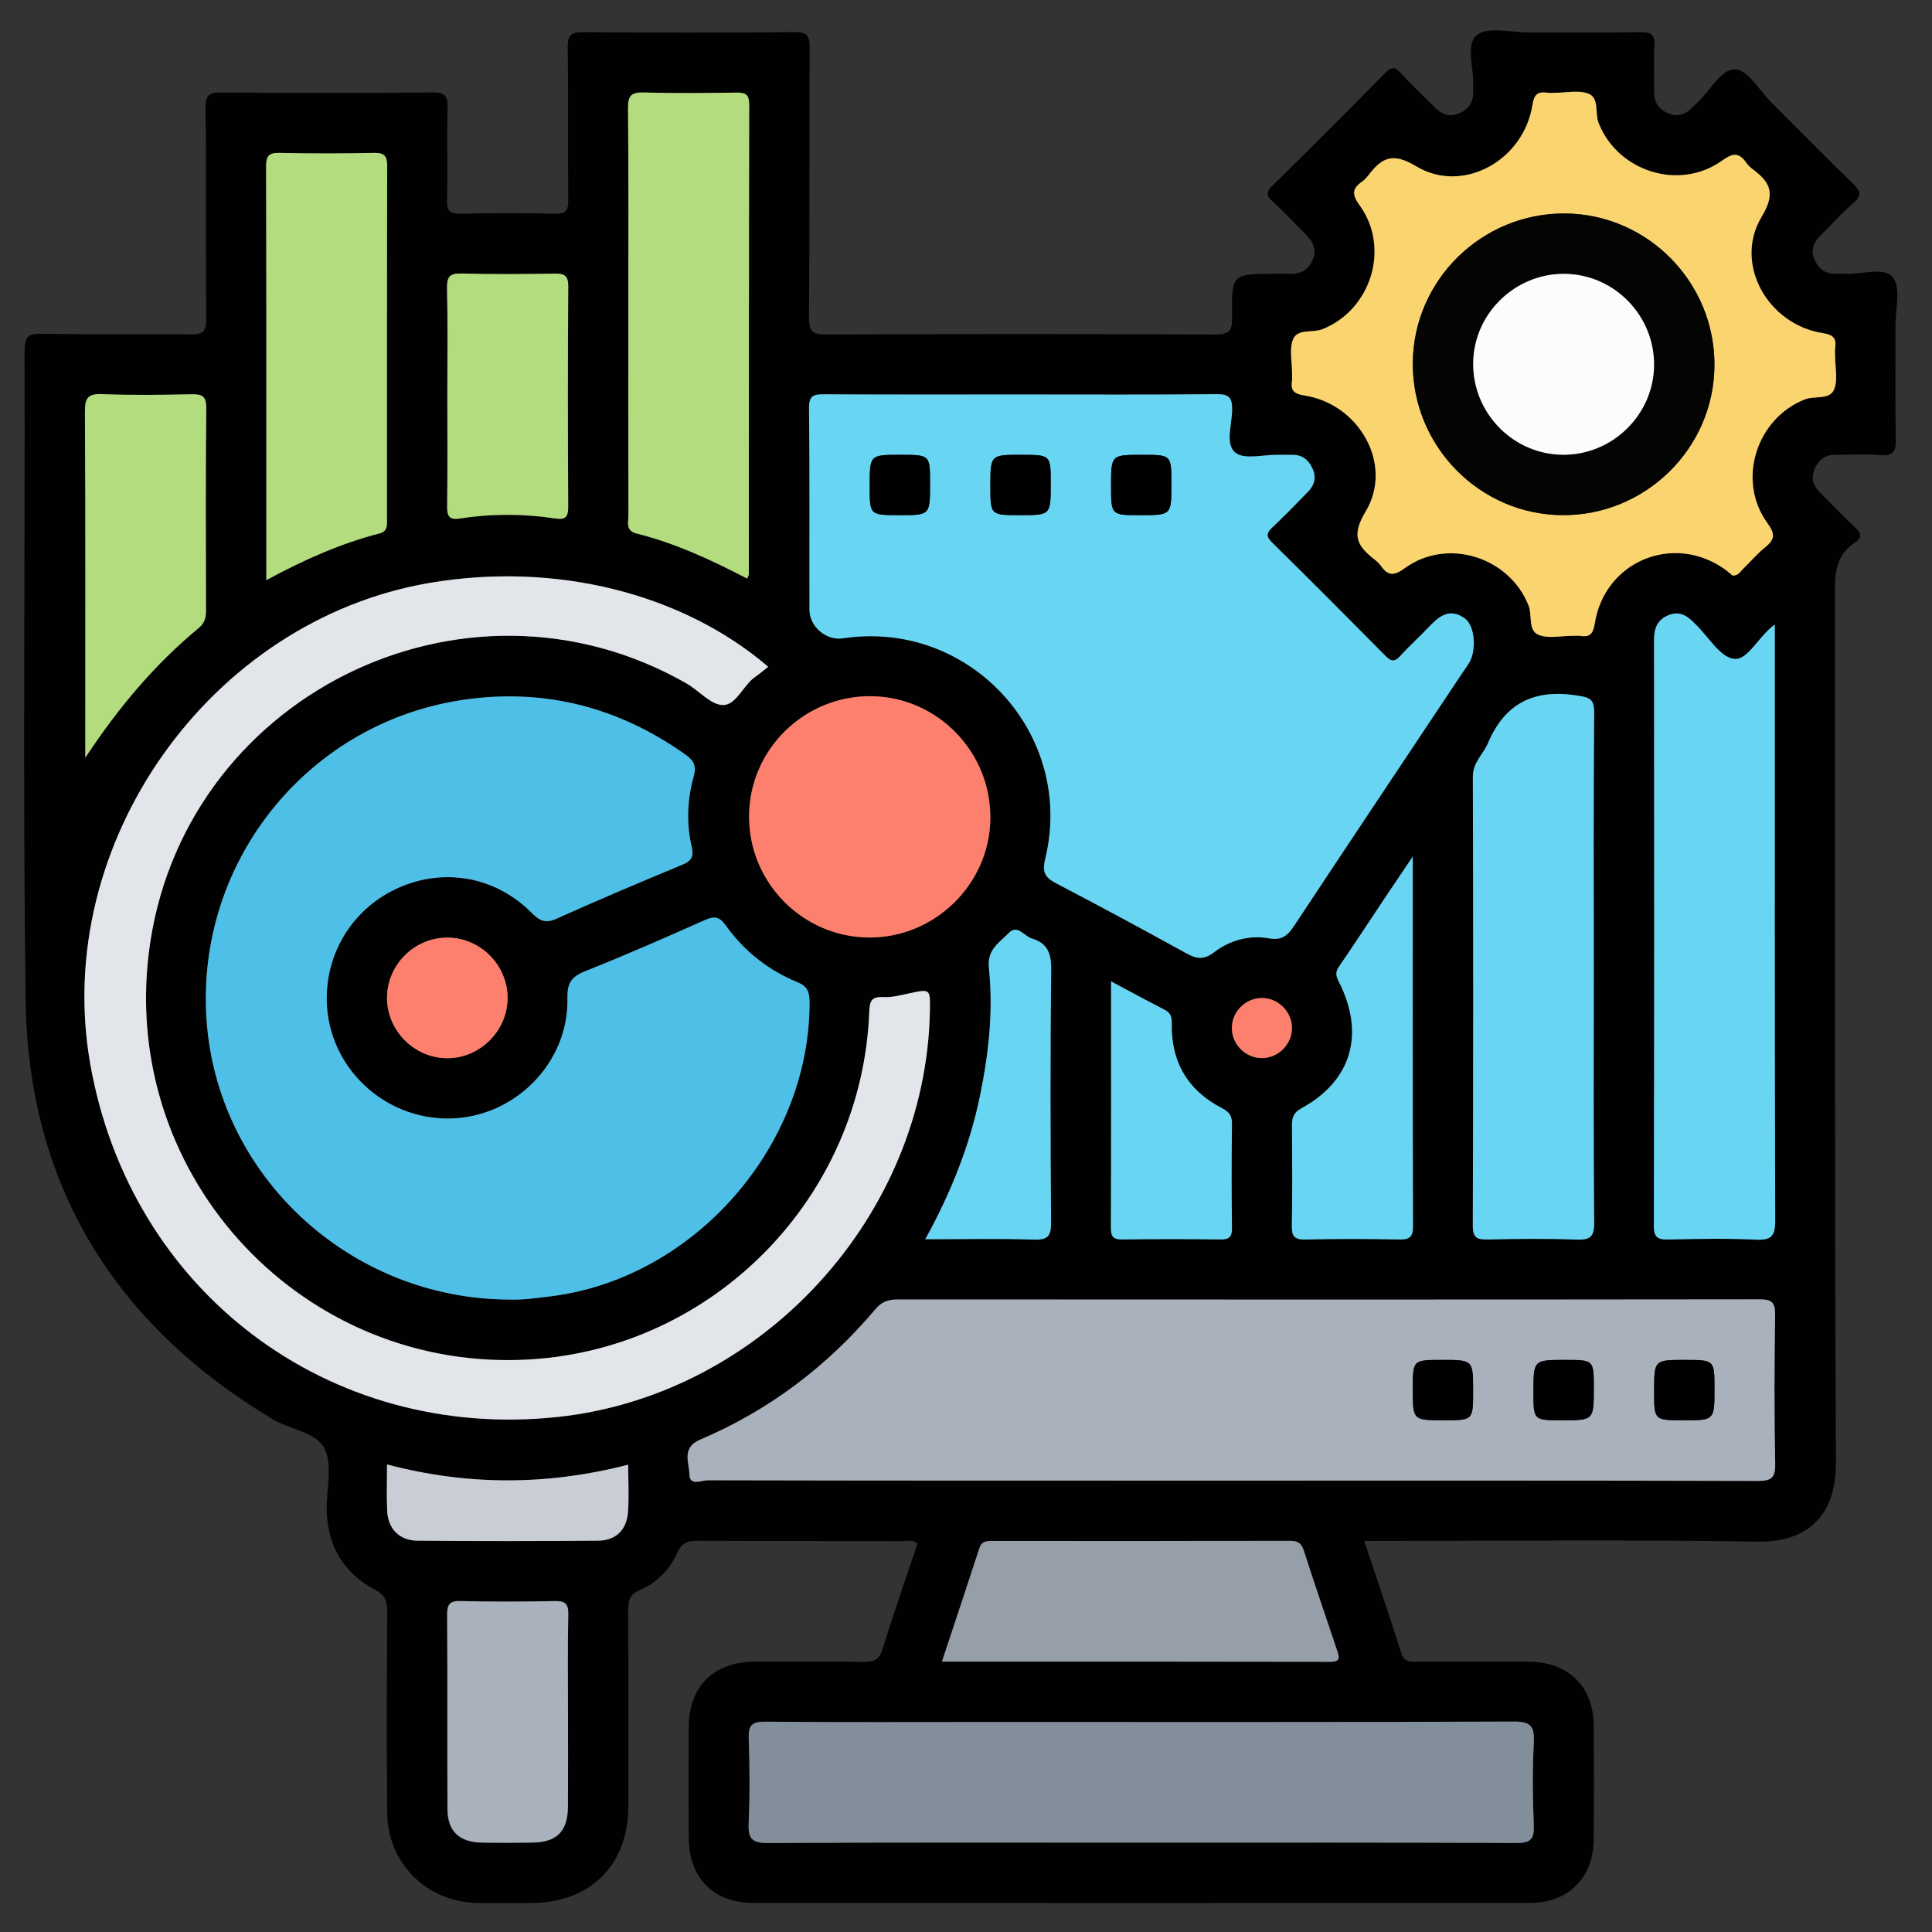 <?xml version="1.0" encoding="UTF-8"?>
<svg xmlns="http://www.w3.org/2000/svg" xmlns:xlink="http://www.w3.org/1999/xlink" version="1.1" id="Layer_1" x="0px" y="0px" width="85px" height="85px" viewBox="0 0 85 85" xml:space="preserve">
<rect x="0" y="0" width="85" height="85" fill="#333333" stroke="none"/>
<g id="Layer_1_1_" display="none">
	<path display="inline" fill="#030303" d="M42.807,4.472c11.269,0,22.541,0.083,33.808-0.04c4.668-0.05,8.201,3.523,8.171,8.15   c-0.093,14.03-0.03,28.062-0.036,42.092c-0.001,3.911-2.402,6.93-6.115,7.725c-0.722,0.156-1.455,0.145-2.188,0.145   c-6.227,0.003-12.452,0.01-18.68-0.011c-0.635-0.003-0.882,0.114-0.861,0.821c0.055,1.886,0.041,3.774,0.005,5.662   c-0.011,0.575,0.123,0.764,0.731,0.756c2.535-0.035,5.072-0.043,7.606-0.002c2.024,0.033,3.799,0.73,5.179,2.269   c0.86,0.957,1.315,2.081,1.313,3.38c-0.003,1.268,0.003,2.536-0.001,3.805c-0.004,1.284-0.434,1.723-1.721,1.723   c-10.113,0.003-20.229,0-30.343,0c-7.945,0-15.89,0.002-23.835,0c-1.569,0-1.926-0.359-1.928-1.938c0-0.986,0-1.973,0-2.959   c0-3.25,1.911-5.523,5.111-6.137c1.094-0.208,2.189-0.146,3.286-0.152c1.888-0.013,3.776-0.037,5.662,0.014   c0.662,0.021,0.786-0.191,0.773-0.801c-0.04-1.859-0.05-3.722,0.003-5.578c0.021-0.731-0.233-0.865-0.905-0.863   c-6.311,0.023-12.622,0.006-18.933,0.018c-3.29,0.008-5.734-1.385-7.253-4.318c-0.511-0.987-0.75-2.061-0.75-3.174   c-0.003-14.37-0.021-28.738,0.01-43.106c0.009-4.264,3.414-7.468,7.826-7.472C20.098,4.464,31.452,4.472,42.807,4.472z    M74.936,42.17c-1.028,0.671-1.494,1.51-0.854,2.717c0.128,0.24,0.154,0.535,0.217,0.807c0.08,0.351,0.286,0.531,0.649,0.523   c1.06,0.271,2.118,0.547,3.18,0.819c1.106,0.296,2.214,0.595,3.322,0.888c0.353,0.094,0.618,0.137,0.601-0.416   c-0.041-1.316-0.031-2.638-0.002-3.955c0.01-0.432-0.166-0.585-0.546-0.673c-1.116-0.26-2.226-0.543-3.338-0.817   c-0.531-0.146-1.083-0.241-1.589-0.447C75.837,41.315,75.316,41.498,74.936,42.17z M80.848,39.854   c0.037,0.02,0.075,0.039,0.114,0.058c-0.017-0.042-0.034-0.083-0.051-0.125c-0.06-0.124-0.103-0.262-0.183-0.37   c-2.58-3.447-7.889-3.564-10.852-0.207c-0.59,0.668-1.182,0.963-2.061,0.733c-5.573-1.457-11.15-2.902-16.729-4.34   c-0.768-0.198-1.188-0.633-1.341-1.429c-0.646-3.31-3.31-5.64-6.655-5.796c-1.201-0.056-2.37,0.157-3.539,0.887   c1.757,0.452,3.354,0.897,4.968,1.264c0.906,0.206,1.41,0.689,1.625,1.59c0.287,1.202,0.631,2.391,0.98,3.577   c0.182,0.612,0.033,1.105-0.393,1.543c-0.941,0.97-1.887,1.936-2.826,2.907c-0.477,0.493-1.017,0.624-1.689,0.435   c-1.353-0.379-2.715-0.724-4.083-1.045c-0.324-0.076-0.655-0.3-1.094-0.127c0.127,0.184,0.211,0.325,0.315,0.45   c2.805,3.407,7.819,3.493,10.793,0.141c0.645-0.726,1.271-0.942,2.22-0.69c5.403,1.437,10.815,2.847,16.239,4.209   c1.007,0.254,1.539,0.721,1.733,1.756c0.356,1.889,1.433,3.345,3.024,4.401c2.127,1.416,5.152,1.554,6.932,0.337   c-0.248-0.279-0.609-0.269-0.923-0.353c-1.356-0.362-2.718-0.711-4.084-1.038c-0.698-0.168-1.144-0.551-1.333-1.251   c-0.338-1.247-0.7-2.488-1.039-3.735c-0.191-0.706-0.05-1.314,0.503-1.846c0.833-0.799,1.657-1.611,2.425-2.471   c0.641-0.716,1.328-0.907,2.258-0.643C77.672,39.123,79.232,39.597,80.848,39.854z M71.443,52.832   c-0.848-0.587-1.752-0.85-2.815-0.828c-3.257,0.059-6.517,0.061-9.772-0.003c-0.922-0.019-1.551,0.265-2.023,1.006   c-0.657,0.611-1.38,0.72-2.145,0.233c-1.453-0.924-2.764-0.811-4.408-0.139c-1.754,0.717-2.855,1.61-3.25,3.439   c-0.166,0.773-0.735,1.168-1.543,1.168c-1.771,0.002-3.543,0.002-5.315,0c-0.764-0.001-1.273-0.366-1.532-1.085   c-0.114-0.317-0.284-0.62-0.35-0.944c-0.254-1.253-0.949-2.021-2.247-2.209c-0.243-0.035-0.501-0.137-0.697-0.283   c-1.479-1.104-2.923-0.855-4.375,0.054c-0.766,0.479-1.487,0.379-2.144-0.234c-0.472-0.745-1.102-1.046-2.026-1.006   c-1.852,0.08-3.709,0.021-5.564,0.024c-4.58,0.009-9.161,0.021-13.741,0.031c-1.038-0.231-1.361-0.591-1.361-1.595   C6.129,37.644,6.128,24.824,6.136,12.005c0-1.399,0.862-2.254,2.25-2.313C8.583,9.683,8.78,9.688,8.977,9.688   c22.568,0,45.134,0,67.705,0c0.281,0,0.563-0.004,0.844,0.021c1.107,0.103,1.912,0.931,1.99,2.044   c0.02,0.281,0.01,0.563,0.01,0.845c0,7.241,0,14.481,0.007,21.722c0,0.31-0.146,0.677,0.284,0.877   c0.785,0.365,1.439,0.938,2.221,1.531c0-0.281,0-0.44,0-0.6c0-7.974,0.008-15.947-0.004-23.92c-0.004-2.98-2.066-5.029-5.059-5.03   c-22.767-0.006-45.531-0.006-68.295,0C5.654,7.181,3.618,9.25,3.61,12.293c-0.008,3.156-0.002,6.311-0.002,9.467   c0,10.96,0.006,21.92-0.006,32.879c-0.002,1.518,0.449,2.82,1.55,3.873c1.112,1.066,2.479,1.317,3.97,1.316   c22.455-0.014,44.911-0.01,67.366-0.01c0.31,0,0.619-0.004,0.93-0.021c2.211-0.108,4.032-1.612,4.475-3.794   c0.342-1.684,0.078-3.395,0.15-5.234C78.824,53.631,75.311,54.195,71.443,52.832z M74.945,34.031   c0.308,0.015,0.627-0.016,0.922,0.054c0.855,0.204,0.976-0.165,0.972-0.946c-0.034-6.354-0.019-12.709-0.019-19.064   c0-1.797,0-1.797-1.872-1.635c-0.169-0.015-0.335-0.044-0.503-0.044c-21.631-0.002-43.263,0.001-64.895-0.016   c-0.608,0-0.729,0.175-0.728,0.75c0.017,11.802,0.02,23.604-0.006,35.405c-0.001,0.705,0.233,0.802,0.849,0.799   c4.844-0.021,9.689-0.012,14.534-0.012c0.269,0,0.537,0,0.967,0c-0.768-0.805-0.59-1.563-0.155-2.262   c0.853-1.365,0.727-2.57,0.132-4.112c-0.715-1.852-1.674-3.013-3.592-3.436c-0.753-0.166-1.068-0.736-1.059-1.518   c0.021-1.662,0.005-3.323,0.006-4.985c0.001-1.238,0.155-1.615,1.328-1.917c1.692-0.437,2.481-1.452,3.196-3.057   c0.773-1.735,0.805-3.118-0.13-4.655c-0.489-0.804-0.248-1.476,0.405-2.103c1.138-1.091,2.236-2.224,3.353-3.339   c0.917-0.916,1.249-1.059,2.363-0.427c1.477,0.838,2.726,0.743,4.346,0.105c1.782-0.702,2.845-1.629,3.262-3.439   c0.199-0.863,0.836-1.189,1.712-1.175c1.548,0.027,3.098,0.007,4.646,0.007c1.457,0,1.775,0.124,2.166,1.48   c0.442,1.54,1.338,2.305,2.832,2.987c1.822,0.833,3.311,0.928,4.961-0.115c0.65-0.41,1.287-0.222,1.828,0.331   c0.905,0.927,1.825,1.839,2.748,2.75c1.911,1.888,1.873,1.699,0.727,4.084c-0.419,0.874-0.572,1.615,0.011,2.481   c0.37,0.548,0.657,1.205,0.782,1.852c0.205,1.044,0.806,1.515,1.768,1.842c2.661,0.903,2.346,0.848,2.357,3.405   c0.004,0.758-0.247,1.707,0.113,2.224c0.392,0.564,1.433,0.473,2.18,0.703c0.025,0.008,0.053,0.018,0.079,0.028   c0.323,0.131,0.569,0.053,0.825-0.2C70.182,35.062,72.412,34.192,74.945,34.031z M28.872,35.802   c-0.384-7.415,5.85-14.176,13.27-14.392c7.521-0.219,13.526,4.876,14.538,12.356c0.051,0.375,0.184,0.542,0.524,0.628   c1.553,0.393,3.104,0.795,4.653,1.2c0.383,0.1,0.592,0.101,0.604-0.429c0.043-1.681,0.069-1.681-1.526-2.302   c-0.262-0.102-0.518-0.222-0.785-0.305c-0.649-0.203-1.035-0.629-1.196-1.291c-0.392-1.594-1.022-3.091-1.874-4.496   c-0.318-0.524-0.33-1.057-0.063-1.607c0.172-0.354,0.321-0.717,0.481-1.077c0.563-1.26,0.565-1.263-0.406-2.227   c-0.558-0.555-1.046-1.376-1.714-1.571c-0.721-0.211-1.49,0.494-2.225,0.823c-0.687,0.308-1.271,0.292-1.907-0.106   c-1.101-0.689-2.274-1.287-3.54-1.542c-1.326-0.268-2.115-0.93-2.391-2.239c-0.034-0.162-0.146-0.31-0.176-0.472   c-0.168-0.87-0.664-1.171-1.549-1.069c-0.859,0.099-1.88-0.213-2.564,0.152c-0.661,0.354-0.703,1.461-1.011,2.238   c-0.252,0.637-0.655,1.001-1.322,1.157c-0.987,0.23-1.962,0.541-2.853,1.019c-2.883,1.548-1.911,1.406-5.009,0.099   c-0.406-0.171-0.671-0.167-0.946,0.18c-0.173,0.219-0.398,0.397-0.594,0.6c-0.548,0.563-1.422,1.067-1.547,1.714   c-0.124,0.638,0.483,1.436,0.82,2.14c0.334,0.699,0.313,1.323-0.105,1.989c-0.673,1.076-1.271,2.223-1.501,3.464   c-0.261,1.414-1.067,2.091-2.37,2.493c-1.407,0.433-1.39,0.504-1.383,1.952c0.004,0.787-0.25,1.764,0.121,2.307   c0.369,0.541,1.362,0.688,2.107,0.931c0.758,0.247,1.151,0.742,1.317,1.491c0.232,1.047,0.506,2.131,1.123,2.981   c1.118,1.539,1.053,2.987,0.071,4.498c-0.367,0.563-0.319,1.021,0.257,1.407c0.137,0.093,0.237,0.24,0.362,0.354   c0.6,0.545,1.05,1.491,1.784,1.58c0.679,0.082,1.458-0.48,2.158-0.828c0.678-0.338,1.277-0.304,1.906,0.101   c0.806,0.519,1.659,1.056,2.582,1.216c2.109,0.361,3.345,1.505,3.743,3.588c0.078,0.408,0.328,0.521,0.729,0.51   c0.816-0.027,1.639-0.058,2.449,0.006c0.662,0.054,0.958-0.209,1.131-0.813c0.16-0.564,0.438-1.096,0.633-1.65   c0.193-0.556,0.562-0.904,1.122-1.039c1.653-0.396,3.199-1.055,4.654-1.927c0.474-0.282,0.938-0.295,1.451-0.103   c0.853,0.322,1.704,1.193,2.526,0.896c0.791-0.285,1.316-1.265,2.019-1.869c0.511-0.438,0.573-0.812,0.278-1.425   c-0.369-0.772-1.064-1.556-0.85-2.415c0.225-0.895-0.206-0.964-0.798-1.089c-0.304-0.063-0.619-0.103-0.899-0.224   c-0.558-0.242-0.869-0.075-1.246,0.408c-2.629,3.394-6.104,5.32-10.394,5.502C35.58,49.609,29.284,43.768,28.872,35.802z    M42.837,78.238c7.856,0,15.714,0.005,23.572-0.008c0.858-0.002,2.01,0.379,2.493-0.174c0.424-0.483,0.103-1.607,0.137-2.447   c0.041-0.998-0.413-1.729-1.189-2.289c-0.901-0.65-1.928-0.862-3.025-0.862c-14.672,0.005-29.345,0.004-44.017,0.004   c-0.226,0-0.451-0.002-0.675,0.017c-2.325,0.191-3.51,1.459-3.51,3.748c0,0.338,0.051,0.687-0.01,1.012   c-0.168,0.904,0.253,1.021,1.05,1.019C26.053,78.229,34.445,78.238,42.837,78.238z M42.756,69.755   c3.547,0,7.096-0.009,10.645,0.011c0.548,0.002,0.801-0.092,0.787-0.729c-0.043-1.913-0.039-3.83-0.004-5.743   c0.012-0.62-0.238-0.761-0.791-0.76c-7.098,0.01-14.192,0.011-21.29-0.004c-0.522,0-0.676,0.166-0.669,0.679   c0.025,1.942,0.036,3.886-0.005,5.828c-0.012,0.616,0.199,0.735,0.767,0.731C35.717,69.743,39.237,69.755,42.756,69.755z    M51.479,42.481c-0.918-0.495-1.564-0.34-2.375,0.355c-5.365,4.607-13.638,2.094-15.63-4.689c-0.187-0.637-0.344-1.272,0.176-1.829   c0.523-0.561,1.155-0.438,1.806-0.269c2.121,0.552,4.249,1.08,6.369,1.632c0.311,0.081,0.543,0.148,0.837-0.112   c1.762-1.557,1.749-1.543,1.166-3.745c-0.151-0.574-0.442-0.801-0.995-0.934c-2.103-0.508-4.196-1.057-6.287-1.612   c-1.507-0.4-1.809-1.489-0.745-2.606c4.949-5.192,13.729-3.345,16.173,3.403c0.074,0.211,0.139,0.427,0.207,0.641   c0.246,0.746,0.992,0.717,1.473,0.663c0.434-0.049,0.105-0.634,0.017-0.957c-1.271-4.605-5.249-7.93-9.894-8.291   c-4.81-0.374-9.317,2.3-11.229,6.659c-1.946,4.435-0.879,9.558,2.675,12.853C39.92,48.001,47.711,47.467,51.479,42.481z    M60.552,49.271c2.269,0,4.388,0,6.589,0c-0.58-0.953-1.072-1.862-1.317-2.875c-0.068-0.282-0.271-0.342-0.482-0.396   c-1.711-0.445-3.426-0.873-5.133-1.327c-0.515-0.136-0.563,0.084-0.403,0.468c0.283,0.672,0.577,1.338,0.896,1.994   C61.05,47.855,61.2,48.557,60.552,49.271z"></path>
	<path display="inline" fill="#D7EBFD" d="M74.945,34.031c-2.533,0.161-4.766,1.03-6.59,2.832c-0.256,0.253-0.502,0.332-0.824,0.2   c-0.026-0.011-0.053-0.02-0.079-0.028c-0.747-0.23-1.788-0.139-2.181-0.703c-0.359-0.518-0.108-1.466-0.112-2.224   c-0.013-2.558,0.304-2.502-2.357-3.405c-0.962-0.327-1.563-0.798-1.768-1.842c-0.125-0.647-0.412-1.304-0.782-1.852   c-0.583-0.867-0.43-1.607-0.011-2.481c1.147-2.385,1.186-2.196-0.728-4.084c-0.922-0.91-1.842-1.823-2.746-2.75   c-0.543-0.553-1.179-0.741-1.828-0.331c-1.651,1.042-3.14,0.947-4.961,0.115c-1.494-0.682-2.391-1.447-2.834-2.987   c-0.39-1.356-0.707-1.479-2.164-1.48c-1.551,0-3.1,0.021-4.647-0.007c-0.876-0.015-1.513,0.312-1.712,1.175   c-0.417,1.81-1.48,2.737-3.262,3.439c-1.62,0.638-2.869,0.733-4.346-0.105c-1.115-0.632-1.446-0.489-2.363,0.427   c-1.116,1.115-2.214,2.248-3.353,3.339c-0.653,0.627-0.895,1.298-0.405,2.103c0.935,1.538,0.903,2.92,0.13,4.655   c-0.714,1.604-1.503,2.62-3.196,3.057c-1.173,0.303-1.327,0.679-1.328,1.917c-0.001,1.662,0.014,3.324-0.006,4.985   c-0.009,0.782,0.305,1.352,1.059,1.518c1.918,0.422,2.877,1.584,3.592,3.436c0.595,1.542,0.721,2.747-0.132,4.112   c-0.435,0.697-0.613,1.457,0.155,2.262c-0.43,0-0.698,0-0.967,0c-4.844,0-9.689-0.012-14.534,0.012   c-0.616,0.003-0.85-0.094-0.849-0.799C8.843,36.733,8.84,24.931,8.823,13.129c0-0.575,0.12-0.75,0.728-0.75   c21.631,0.017,43.264,0.014,64.895,0.016c0.168,0,0.334,0.029,0.503,0.044C74.947,19.637,74.945,26.834,74.945,34.031z"></path>
	<path display="inline" fill="#E8EBED" d="M28.825,53.007c0.657,0.613,1.378,0.714,2.144,0.234c1.452-0.909,2.897-1.157,4.375-0.054   c0.196,0.146,0.455,0.248,0.697,0.283c1.298,0.188,1.993,0.956,2.247,2.209c0.065,0.324,0.236,0.627,0.35,0.944   c0.259,0.719,0.768,1.084,1.532,1.085c1.771,0.002,3.543,0.002,5.314,0c0.809,0,1.379-0.395,1.545-1.168   c0.394-1.829,1.494-2.723,3.248-3.439c1.646-0.672,2.957-0.785,4.408,0.139c0.766,0.484,1.487,0.378,2.146-0.233   c4.573,0.004,9.146,0.007,13.721,0.015c0.315,0,0.614-0.035,0.892-0.188c3.867,1.364,7.382,0.799,10.6-2.062   c-0.072,1.842,0.189,3.552-0.15,5.234c-0.441,2.182-2.264,3.686-4.475,3.794c-0.311,0.017-0.62,0.021-0.93,0.021   c-22.455,0-44.911-0.004-67.366,0.01c-1.49,0.001-2.858-0.25-3.97-1.316c-1.101-1.054-1.552-2.357-1.55-3.873   C3.615,43.68,3.608,32.72,3.608,21.76c0-3.156-0.006-6.311,0.002-9.467C3.618,9.25,5.654,7.181,8.678,7.18   c22.765-0.006,45.53-0.006,68.294,0c2.992,0,5.055,2.05,5.06,5.03c0.012,7.974,0.004,15.947,0.004,23.92c0,0.159,0,0.318,0,0.6   c-0.78-0.593-1.435-1.166-2.22-1.531c-0.432-0.2-0.285-0.567-0.285-0.877c-0.008-7.241-0.006-14.481-0.006-21.722   c0-0.282,0.009-0.564-0.012-0.845c-0.076-1.114-0.882-1.942-1.988-2.044c-0.28-0.026-0.563-0.021-0.846-0.021   c-22.568-0.001-45.136-0.001-67.704,0c-0.197,0-0.395-0.005-0.592,0.003c-1.388,0.059-2.249,0.914-2.25,2.313   C6.128,24.824,6.129,37.644,6.133,50.463c0,1.004,0.324,1.362,1.361,1.596c-0.106,0.771,0.311,0.967,0.993,0.965   C15.267,53.011,22.046,53.011,28.825,53.007z"></path>
	<path display="inline" fill="#FBDD75" d="M28.872,35.802c0.413,7.966,6.708,13.808,14.671,13.474   c4.289-0.18,7.766-2.107,10.395-5.5c0.375-0.484,0.688-0.651,1.246-0.409c0.279,0.12,0.596,0.161,0.898,0.224   c0.592,0.125,1.021,0.194,0.798,1.09c-0.216,0.858,0.479,1.641,0.851,2.414c0.295,0.613,0.23,0.985-0.279,1.426   c-0.701,0.604-1.227,1.584-2.02,1.869c-0.822,0.295-1.674-0.576-2.525-0.897c-0.514-0.192-0.979-0.181-1.451,0.103   c-1.455,0.872-3.001,1.53-4.654,1.928c-0.563,0.135-0.929,0.482-1.121,1.037c-0.195,0.557-0.474,1.086-0.634,1.651   c-0.173,0.604-0.469,0.866-1.131,0.813c-0.812-0.063-1.633-0.035-2.449-0.008c-0.4,0.014-0.651-0.101-0.729-0.509   c-0.398-2.083-1.634-3.226-3.743-3.588c-0.923-0.16-1.776-0.696-2.582-1.216c-0.629-0.403-1.228-0.438-1.906-0.102   c-0.7,0.349-1.479,0.91-2.158,0.83c-0.734-0.09-1.184-1.035-1.784-1.58c-0.125-0.113-0.225-0.262-0.362-0.354   c-0.576-0.386-0.625-0.843-0.257-1.407c0.982-1.511,1.046-2.959-0.071-4.498c-0.617-0.851-0.891-1.934-1.123-2.981   c-0.166-0.749-0.559-1.244-1.317-1.491c-0.745-0.243-1.738-0.39-2.107-0.931c-0.371-0.543-0.116-1.521-0.121-2.307   c-0.007-1.448-0.024-1.519,1.383-1.952c1.303-0.402,2.109-1.079,2.37-2.493c0.23-1.242,0.828-2.389,1.501-3.464   c0.418-0.666,0.44-1.29,0.105-1.989c-0.337-0.704-0.944-1.502-0.82-2.14c0.125-0.647,0.999-1.151,1.547-1.714   c0.196-0.202,0.421-0.38,0.594-0.6c0.275-0.347,0.54-0.351,0.946-0.18c3.098,1.307,2.126,1.449,5.009-0.099   c0.891-0.478,1.866-0.789,2.853-1.019c0.667-0.155,1.07-0.52,1.322-1.157c0.308-0.777,0.35-1.885,1.011-2.238   c0.684-0.366,1.705-0.054,2.564-0.152c0.886-0.102,1.38,0.2,1.55,1.069c0.029,0.163,0.141,0.31,0.174,0.472   c0.275,1.309,1.064,1.971,2.392,2.239c1.265,0.255,2.44,0.853,3.54,1.542c0.636,0.398,1.222,0.414,1.906,0.106   c0.733-0.329,1.505-1.034,2.226-0.823c0.668,0.195,1.156,1.016,1.714,1.571c0.973,0.964,0.969,0.967,0.406,2.227   c-0.16,0.359-0.311,0.723-0.482,1.077c-0.268,0.551-0.256,1.083,0.063,1.607c0.851,1.404,1.481,2.901,1.874,4.496   c0.16,0.662,0.547,1.087,1.197,1.291c0.268,0.083,0.522,0.203,0.785,0.305c1.596,0.622,1.568,0.621,1.525,2.302   c-0.014,0.53-0.223,0.529-0.605,0.429c-1.549-0.404-3.101-0.807-4.652-1.2c-0.342-0.086-0.475-0.253-0.525-0.628   c-1.011-7.48-7.016-12.575-14.537-12.356C34.722,21.625,28.488,28.387,28.872,35.802z"></path>
	<path display="inline" fill="#EBEEF0" d="M42.837,78.238c-8.393,0-16.785-0.012-25.177,0.018c-0.797,0.002-1.218-0.113-1.05-1.018   c0.061-0.326,0.01-0.674,0.01-1.012c0-2.289,1.186-3.558,3.51-3.748c0.224-0.02,0.45-0.018,0.675-0.018   c14.672,0,29.345,0.001,44.017-0.004c1.099,0,2.123,0.212,3.025,0.863c0.776,0.56,1.23,1.289,1.189,2.287   c-0.034,0.841,0.287,1.965-0.137,2.447c-0.483,0.553-1.635,0.172-2.493,0.174C58.552,78.243,50.693,78.238,42.837,78.238z"></path>
	<path display="inline" fill="#817481" d="M80.846,39.855c-1.611-0.258-3.174-0.732-4.738-1.177   c-0.93-0.264-1.616-0.073-2.258,0.643c-0.768,0.86-1.592,1.672-2.425,2.471c-0.553,0.531-0.694,1.14-0.503,1.845   c0.339,1.248,0.701,2.489,1.039,3.736c0.189,0.7,0.635,1.083,1.333,1.251c1.366,0.327,2.728,0.676,4.084,1.038   c0.313,0.084,0.675,0.072,0.923,0.352c-1.779,1.219-4.805,1.08-6.932-0.336c-1.594-1.058-2.668-2.514-3.023-4.4   c-0.195-1.036-0.729-1.504-1.734-1.756c-5.424-1.364-10.836-2.773-16.239-4.21c-0.947-0.252-1.575-0.036-2.22,0.69   c-2.975,3.351-7.988,3.267-10.793-0.141c-0.104-0.125-0.188-0.266-0.315-0.45c0.438-0.173,0.77,0.052,1.094,0.127   c1.368,0.321,2.731,0.666,4.083,1.045c0.673,0.189,1.212,0.058,1.689-0.435c0.939-0.971,1.885-1.937,2.826-2.907   c0.426-0.438,0.572-0.932,0.393-1.543c-0.352-1.186-0.693-2.375-0.98-3.577c-0.215-0.901-0.719-1.385-1.625-1.59   c-1.614-0.367-3.21-0.812-4.968-1.264c1.169-0.73,2.338-0.943,3.539-0.887c3.346,0.157,6.012,2.487,6.655,5.796   c0.153,0.795,0.573,1.23,1.341,1.429c5.577,1.438,11.154,2.883,16.729,4.34c0.879,0.23,1.471-0.064,2.061-0.733   c2.963-3.358,8.271-3.24,10.852,0.207c0.08,0.108,0.123,0.246,0.183,0.37C80.891,39.81,80.867,39.832,80.846,39.855z"></path>
	<path display="inline" fill="#A499A4" d="M42.756,69.755c-3.52,0-7.04-0.012-10.56,0.013c-0.568,0.004-0.779-0.115-0.767-0.73   c0.041-1.941,0.03-3.887,0.005-5.828c-0.006-0.514,0.147-0.68,0.669-0.678c7.096,0.014,14.192,0.013,21.29,0.003   c0.553-0.001,0.803,0.14,0.791,0.76c-0.035,1.913-0.039,3.83,0.004,5.743c0.014,0.638-0.239,0.73-0.787,0.729   C49.854,69.746,46.305,69.755,42.756,69.755z"></path>
	<path display="inline" fill="#E7E9EB" d="M51.479,42.481c-3.768,4.985-11.559,5.52-16.257,1.162   c-3.554-3.295-4.621-8.417-2.675-12.854c1.912-4.359,6.421-7.033,11.229-6.659c4.645,0.361,8.623,3.686,9.894,8.291   c0.09,0.322,0.417,0.908-0.017,0.957c-0.479,0.054-1.227,0.083-1.473-0.663c-0.068-0.213-0.133-0.43-0.207-0.641   c-2.443-6.748-11.225-8.595-16.173-3.403c-1.064,1.117-0.762,2.207,0.745,2.606c2.091,0.555,4.184,1.104,6.287,1.612   c0.552,0.133,0.843,0.36,0.995,0.934c0.583,2.202,0.596,2.188-1.166,3.745c-0.294,0.26-0.526,0.193-0.837,0.112   c-2.121-0.553-4.248-1.081-6.369-1.632c-0.65-0.169-1.283-0.292-1.806,0.269c-0.52,0.556-0.363,1.191-0.176,1.829   c1.993,6.784,10.265,9.297,15.63,4.689C49.913,42.141,50.561,41.986,51.479,42.481z"></path>
	<path display="inline" fill="#C3E1FE" d="M74.945,34.031c0-7.197,0.002-14.394,0.003-21.591c1.872-0.162,1.872-0.162,1.872,1.635   c0,6.355-0.016,12.71,0.019,19.064c0.004,0.781-0.114,1.149-0.972,0.946C75.572,34.015,75.253,34.046,74.945,34.031z"></path>
	<path display="inline" fill="#D4E8FA" d="M60.552,49.271c0.648-0.715,0.498-1.416,0.147-2.138   c-0.318-0.655-0.612-1.323-0.896-1.995c-0.16-0.383-0.109-0.603,0.403-0.467c1.707,0.454,3.422,0.883,5.133,1.327   c0.212,0.056,0.414,0.114,0.481,0.397c0.246,1.012,0.738,1.922,1.318,2.875C64.939,49.271,62.82,49.271,60.552,49.271z"></path>
	<path display="inline" fill="#D2E4F3" d="M28.825,53.007c-6.779,0.004-13.559,0.004-20.338,0.017   c-0.683,0.002-1.099-0.194-0.993-0.965c4.58-0.012,9.161-0.023,13.741-0.033c1.855-0.004,3.712,0.057,5.564-0.023   C27.724,51.961,28.353,52.262,28.825,53.007z"></path>
	<path display="inline" fill="#E6E9EC" d="M78.164,42.063c1.111,0.274,2.223,0.557,3.338,0.817c0.38,0.088,0.557,0.242,0.546,0.673   c-0.03,1.317-0.039,2.639,0.002,3.955c0.019,0.553-0.248,0.51-0.601,0.416c-1.108-0.293-2.215-0.592-3.322-0.888   C78.141,45.379,78.15,43.721,78.164,42.063z"></path>
	<path display="inline" fill="#C2DFFB" d="M78.164,42.063c-0.014,1.658-0.023,3.315-0.037,4.974c-1.061-0.273-2.12-0.547-3.18-0.819   c-0.004-1.35-0.008-2.698-0.012-4.047c0.381-0.673,0.9-0.855,1.64-0.554C77.081,41.822,77.633,41.918,78.164,42.063z"></path>
	<path display="inline" fill="#D2E4F3" d="M71.443,52.832c-0.277,0.154-0.576,0.189-0.893,0.188   c-4.574-0.008-9.146-0.01-13.721-0.014c0.473-0.742,1.102-1.023,2.023-1.006c3.256,0.063,6.517,0.063,9.772,0.003   C69.691,51.982,70.598,52.245,71.443,52.832z"></path>
	<path display="inline" fill="#D3E6F8" d="M74.936,42.17c0.004,1.35,0.008,2.698,0.013,4.047c-0.363,0.008-0.569-0.174-0.649-0.523   c-0.063-0.271-0.089-0.565-0.217-0.807C73.441,43.682,73.906,42.841,74.936,42.17z"></path>
	<path display="inline" fill="#817481" d="M80.911,39.788c0.017,0.042,0.034,0.083,0.051,0.125c-0.039-0.02-0.077-0.039-0.114-0.058   C80.867,39.832,80.891,39.81,80.911,39.788z"></path>
</g>
<path fill-rule="evenodd" clip-rule="evenodd" fill="#010101" d="M60.02,67.796c0.563,1.692,1.116,3.304,1.628,4.93  c0.131,0.417,0.397,0.38,0.701,0.38c1.632-0.002,3.263-0.006,4.895,0.001c1.761,0.007,2.863,1.086,2.875,2.822  c0.011,1.659,0.011,3.317,0,4.977c-0.012,1.7-1.108,2.814-2.8,2.815c-11.391,0.007-22.782,0.006-34.174,0.001  c-1.75-0.001-2.835-1.101-2.844-2.854c-0.008-1.631-0.008-3.263,0-4.894c0.008-1.785,1.104-2.861,2.912-2.868  c1.604-0.005,3.208-0.02,4.811,0.011c0.468,0.01,0.669-0.127,0.811-0.583c0.48-1.55,1.016-3.083,1.531-4.623  c-0.211-0.194-0.438-0.109-0.639-0.109c-3.014-0.007-6.028,0.003-9.042-0.015c-0.433-0.002-0.688,0.088-0.88,0.519  c-0.335,0.751-0.913,1.332-1.668,1.658c-0.448,0.194-0.501,0.475-0.499,0.892c0.014,2.876,0.013,5.751,0.005,8.627  c-0.006,2.575-1.677,4.232-4.263,4.242c-0.802,0.003-1.604,0.014-2.405-0.003c-2.211-0.049-3.925-1.756-3.943-3.974  c-0.023-2.958-0.015-5.917,0.002-8.875c0.003-0.46-0.11-0.706-0.554-0.942c-1.376-0.733-2.077-1.933-2.107-3.5  c-0.018-0.912,0.269-1.964-0.095-2.698c-0.362-0.731-1.527-0.837-2.298-1.301C5.02,58.246,1.233,52.129,1.126,43.984  c-0.125-9.51-0.023-19.022-0.045-28.533c-0.001-0.614,0.134-0.78,0.761-0.768c2.184,0.044,4.369-0.001,6.552,0.03  c0.539,0.008,0.685-0.132,0.68-0.677c-0.027-3.096,0-6.193-0.026-9.29c-0.005-0.54,0.134-0.684,0.677-0.679  c3.097,0.027,6.193,0.027,9.29,0c0.54-0.005,0.695,0.133,0.679,0.677c-0.041,1.354,0.007,2.71-0.025,4.064  c-0.011,0.471,0.126,0.603,0.594,0.592c1.382-0.031,2.765-0.032,4.147,0C24.885,9.414,25.005,9.271,25,8.806  c-0.023-2.239,0.009-4.479-0.024-6.718c-0.008-0.55,0.149-0.678,0.683-0.673c3.096,0.025,6.193,0.027,9.29-0.001  c0.55-0.005,0.676,0.15,0.673,0.683c-0.022,3.954,0.004,7.908-0.029,11.861c-0.005,0.629,0.159,0.761,0.769,0.758  c5.695-0.025,11.392-0.027,17.087,0.001c0.63,0.003,0.771-0.158,0.76-0.77c-0.036-1.901-0.008-1.902,1.899-1.902  c0.165,0,0.332-0.01,0.497,0.002c0.512,0.036,0.923-0.087,1.145-0.611c0.229-0.542-0.059-0.891-0.409-1.234  c-0.454-0.445-0.883-0.917-1.356-1.34c-0.309-0.275-0.267-0.434,0.012-0.708c1.656-1.628,3.299-3.271,4.927-4.927  c0.277-0.282,0.437-0.315,0.711-0.01c0.443,0.493,0.933,0.944,1.397,1.418c0.328,0.334,0.675,0.567,1.173,0.347  c0.473-0.208,0.648-0.57,0.607-1.063c-0.002-0.028-0.002-0.056,0-0.083c0.058-0.79-0.353-1.874,0.16-2.289  c0.488-0.396,1.528-0.116,2.326-0.119c1.632-0.006,3.264,0.015,4.895-0.013c0.466-0.008,0.623,0.117,0.594,0.591  c-0.04,0.661,0.002,1.327-0.014,1.99c-0.011,0.469,0.17,0.791,0.604,0.982c0.452,0.2,0.801,0.038,1.115-0.283  c0.059-0.059,0.115-0.12,0.178-0.175c0.57-0.513,1.038-1.495,1.675-1.47c0.551,0.021,1.07,0.94,1.599,1.467  c1.194,1.19,2.375,2.396,3.586,3.569c0.32,0.311,0.399,0.501,0.024,0.831c-0.519,0.454-0.984,0.97-1.473,1.459  c-0.299,0.299-0.43,0.635-0.247,1.049c0.187,0.425,0.498,0.647,0.973,0.62c0.11-0.007,0.222-0.007,0.332,0  c0.735,0.047,1.744-0.321,2.132,0.146c0.371,0.447,0.119,1.419,0.122,2.161c0.007,1.659-0.017,3.318,0.014,4.977  c0.01,0.513-0.086,0.742-0.662,0.693c-0.658-0.056-1.325-0.007-1.989-0.014c-0.439-0.005-0.727,0.197-0.906,0.59  c-0.188,0.409-0.089,0.753,0.21,1.057c0.506,0.511,1.006,1.029,1.527,1.522c0.264,0.249,0.396,0.458,0.018,0.701  c-0.829,0.532-0.878,1.331-0.877,2.225c0.021,12.746-0.021,25.493,0.046,38.238c0.013,2.359-1.27,3.521-3.444,3.484  C71.605,67.733,65.882,67.796,60.02,67.796z M22.437,57.176c0.522,0.022,1.179-0.065,1.837-0.149  c6.28-0.801,11.371-6.618,11.341-12.951c-0.002-0.436-0.09-0.683-0.539-0.867c-1.277-0.523-2.342-1.364-3.144-2.489  c-0.29-0.406-0.512-0.425-0.938-0.235c-1.738,0.776-3.482,1.54-5.25,2.244c-0.608,0.242-0.794,0.522-0.781,1.199  c0.057,2.848-2.329,5.236-5.179,5.282c-2.908,0.047-5.344-2.274-5.41-5.154c-0.05-2.183,1.189-4.133,3.181-5.008  c1.998-0.878,4.243-0.476,5.812,1.093c0.353,0.353,0.607,0.508,1.117,0.278c1.836-0.827,3.692-1.61,5.551-2.382  c0.388-0.161,0.492-0.369,0.401-0.756c-0.248-1.045-0.203-2.104,0.082-3.119c0.15-0.534-0.049-0.744-0.414-1  c-2.881-2.025-6.056-2.868-9.561-2.396c-6.915,0.93-11.918,7.067-11.461,14.056C9.534,51.702,15.371,57.162,22.437,57.176z   M44.899,17.356c-2.876,0-5.752,0.008-8.627-0.008c-0.452-0.002-0.684,0.032-0.678,0.602c0.033,2.958,0.011,5.917,0.019,8.876  c0.001,0.749,0.743,1.368,1.465,1.258c5.581-0.849,10.246,4.216,8.905,9.712c-0.146,0.604,0.015,0.821,0.496,1.073  c1.907,0.998,3.804,2.017,5.688,3.058c0.451,0.25,0.78,0.327,1.241-0.027c0.698-0.537,1.555-0.77,2.427-0.617  c0.58,0.102,0.827-0.137,1.108-0.563c2.469-3.732,4.955-7.452,7.436-11.176c0.092-0.138,0.195-0.27,0.275-0.414  c0.32-0.577,0.218-1.612-0.2-1.916c-0.703-0.51-1.171-0.075-1.633,0.413c-0.399,0.421-0.835,0.81-1.224,1.24  c-0.254,0.282-0.409,0.227-0.652-0.02c-1.651-1.672-3.312-3.337-4.985-4.986c-0.271-0.266-0.238-0.414,0.012-0.651  c0.542-0.513,1.064-1.048,1.583-1.584c0.271-0.28,0.367-0.612,0.201-0.989c-0.17-0.386-0.439-0.629-0.885-0.626  c-0.222,0.001-0.442,0.001-0.664-0.001c-0.634-0.009-1.46,0.222-1.852-0.092c-0.467-0.373-0.15-1.24-0.146-1.888  c0.004-0.532-0.131-0.694-0.682-0.688C50.651,17.371,47.775,17.356,44.899,17.356z M54.185,65.141  c7.712,0,15.424-0.008,23.136,0.014c0.604,0.002,0.794-0.122,0.78-0.761c-0.044-2.183-0.036-4.367-0.003-6.551  c0.008-0.553-0.161-0.678-0.691-0.677c-12.633,0.015-25.265,0.013-37.897,0.005c-0.414-0.001-0.708,0.087-0.995,0.428  c-2.118,2.51-4.676,4.451-7.703,5.735c-0.845,0.358-0.489,1.019-0.479,1.544c0.01,0.514,0.531,0.247,0.799,0.248  C38.816,65.144,46.5,65.141,54.185,65.141z M33.799,29.335c-3.81-3.257-9.389-4.623-14.883-3.691  C9.224,27.287,2.272,37.123,3.967,46.794c1.756,10.021,10.483,16.621,20.56,15.548c8.991-0.958,16.213-8.833,16.384-17.863  c0.018-0.979,0.02-0.972-0.905-0.776c-0.378,0.079-0.768,0.189-1.145,0.166c-0.551-0.034-0.6,0.213-0.619,0.677  c-0.326,8.126-6.803,14.756-14.887,15.262C13.4,60.428,5.344,51.873,6.543,41.953c1.359-11.247,13.826-17.51,23.662-11.884  c0.55,0.314,1.071,0.951,1.604,0.95c0.589-0.001,0.887-0.878,1.429-1.248C33.417,29.648,33.582,29.505,33.799,29.335z   M76.228,25.324c0.243,0.006,0.324-0.16,0.438-0.27c0.339-0.326,0.642-0.693,1.006-0.985c0.436-0.349,0.423-0.598,0.087-1.06  c-1.356-1.868-0.487-4.599,1.652-5.44c0.437-0.171,1.097,0.043,1.289-0.447c0.169-0.432,0.038-0.981,0.04-1.479  c0-0.111-0.013-0.223,0.002-0.332c0.06-0.425-0.064-0.58-0.546-0.656c-2.436-0.383-3.927-3.066-2.69-5.115  c0.622-1.032,0.394-1.509-0.384-2.091c-0.109-0.082-0.213-0.181-0.292-0.293c-0.319-0.456-0.588-0.432-1.055-0.096  c-1.877,1.354-4.6,0.491-5.44-1.65c-0.171-0.437,0.042-1.096-0.447-1.289c-0.431-0.17-0.98-0.039-1.479-0.04  c-0.11,0-0.223,0.013-0.331-0.002c-0.424-0.059-0.58,0.063-0.656,0.545c-0.385,2.438-3.062,3.927-5.115,2.69  c-1.038-0.626-1.509-0.377-2.092,0.387c-0.083,0.108-0.182,0.214-0.293,0.292c-0.459,0.321-0.426,0.592-0.092,1.054  c1.352,1.872,0.482,4.603-1.656,5.439c-0.436,0.17-1.095-0.042-1.286,0.45c-0.169,0.432-0.039,0.981-0.04,1.479  c-0.001,0.11,0.013,0.223-0.003,0.332c-0.061,0.429,0.072,0.577,0.549,0.652c2.435,0.381,3.928,3.066,2.685,5.116  c-0.634,1.046-0.36,1.509,0.391,2.093c0.108,0.084,0.214,0.182,0.292,0.293c0.321,0.459,0.593,0.425,1.055,0.09  c1.866-1.355,4.6-0.484,5.438,1.657c0.171,0.436-0.041,1.095,0.45,1.286c0.433,0.169,0.981,0.039,1.479,0.04  c0.111,0,0.224-0.013,0.332,0.002c0.429,0.062,0.575-0.073,0.651-0.549c0.436-2.738,3.453-3.984,5.71-2.389  C76.007,25.133,76.129,25.244,76.228,25.324z M50.126,81.068c5.527,0,11.056-0.011,16.584,0.016c0.631,0.003,0.795-0.168,0.77-0.782  c-0.05-1.214-0.06-2.435,0.002-3.647c0.036-0.716-0.145-0.917-0.894-0.913c-7.739,0.031-15.479,0.019-23.218,0.019  c-3.234,0-6.468,0.017-9.702-0.014c-0.591-0.005-0.747,0.164-0.727,0.739c0.043,1.242,0.054,2.489-0.003,3.73  c-0.032,0.682,0.148,0.874,0.852,0.87C39.235,81.054,44.681,81.068,50.126,81.068z M78.084,27.474  c-0.738,0.538-1.179,1.586-1.798,1.513c-0.609-0.073-1.121-0.973-1.676-1.509c-0.021-0.019-0.04-0.039-0.059-0.059  c-0.326-0.338-0.677-0.564-1.174-0.343c-0.473,0.21-0.608,0.575-0.607,1.066c0.007,8.593,0.011,17.186-0.009,25.78  c-0.002,0.559,0.206,0.618,0.67,0.608c1.271-0.026,2.544-0.052,3.812,0.008c0.687,0.033,0.86-0.149,0.858-0.848  c-0.027-8.455-0.018-16.91-0.018-25.365C78.084,28.083,78.084,27.84,78.084,27.474z M70.12,42.658c0-3.76-0.018-7.521,0.017-11.282  c0.006-0.634-0.195-0.688-0.771-0.778c-1.879-0.292-3.159,0.345-3.904,2.102c-0.209,0.493-0.664,0.841-0.662,1.471  c0.021,6.582,0.02,13.164-0.002,19.745c-0.002,0.55,0.19,0.627,0.665,0.616c1.299-0.028,2.601-0.044,3.898,0.006  c0.61,0.022,0.782-0.129,0.776-0.762C70.103,50.069,70.12,46.364,70.12,42.658z M32.871,25.456c0.041-0.101,0.075-0.147,0.075-0.193  c0.004-6.884,0.001-13.768,0.017-20.652c0.001-0.463-0.168-0.542-0.577-0.536c-1.354,0.021-2.709,0.032-4.063-0.004  c-0.533-0.015-0.697,0.125-0.691,0.678c0.028,2.986,0.013,5.972,0.013,8.958s-0.002,5.972,0.004,8.958  c0,0.306-0.135,0.684,0.348,0.805C29.711,23.898,31.305,24.639,32.871,25.456z M11.717,25.523c1.659-0.896,3.261-1.61,4.971-2.051  c0.376-0.097,0.338-0.372,0.337-0.648c0-5.163-0.005-10.325,0.009-15.488c0.001-0.454-0.104-0.62-0.587-0.609  c-1.379,0.032-2.761,0.031-4.141,0c-0.47-0.01-0.601,0.125-0.6,0.598C11.722,13.342,11.717,19.36,11.717,25.523z M32.956,35.896  c-0.019,2.931,2.363,5.341,5.286,5.351c2.892,0.009,5.294-2.346,5.329-5.227c0.036-2.935-2.328-5.364-5.246-5.39  C35.388,30.604,32.974,32.971,32.956,35.896z M41.441,73.104c5.761,0,11.422-0.005,17.083,0.008  c0.467,0.001,0.401-0.208,0.303-0.501c-0.492-1.463-0.991-2.924-1.464-4.394c-0.104-0.323-0.268-0.427-0.593-0.427  c-4.365,0.008-8.729,0.006-13.094,0.004c-0.259,0-0.484,0.003-0.587,0.318C42.555,69.756,42.008,71.396,41.441,73.104z   M3.752,33.339c1.429-2.174,3.036-4.094,4.993-5.713c0.274-0.227,0.32-0.475,0.319-0.792c-0.006-2.958-0.02-5.917,0.011-8.875  c0.006-0.557-0.206-0.622-0.671-0.613c-1.299,0.027-2.601,0.046-3.898-0.007c-0.627-0.025-0.772,0.156-0.769,0.773  c0.027,4.894,0.015,9.787,0.015,14.681C3.752,32.976,3.752,33.157,3.752,33.339z M62.155,37.685  c-0.455,0.676-0.775,1.147-1.093,1.622c-0.72,1.079-1.429,2.165-2.162,3.235c-0.174,0.254-0.105,0.432,0.014,0.67  c1.149,2.282,0.55,4.342-1.648,5.543c-0.367,0.2-0.426,0.424-0.423,0.776c0.011,1.464,0.021,2.929-0.006,4.393  c-0.008,0.453,0.1,0.62,0.586,0.609c1.38-0.032,2.763-0.03,4.144-0.001c0.465,0.01,0.601-0.122,0.6-0.595  C62.149,48.605,62.155,43.274,62.155,37.685z M19.681,17.399c0,1.629,0.014,3.259-0.009,4.889c-0.006,0.431,0.1,0.595,0.553,0.525  c1.401-0.216,2.807-0.214,4.208-0.001c0.434,0.066,0.568-0.061,0.565-0.511c-0.018-3.231-0.021-6.463,0.002-9.695  c0.004-0.513-0.2-0.574-0.629-0.567c-1.353,0.022-2.708,0.032-4.06-0.004c-0.512-0.014-0.655,0.127-0.644,0.642  C19.703,14.25,19.681,15.824,19.681,17.399z M24.989,75.345c0-1.437-0.02-2.873,0.011-4.309c0.01-0.479-0.137-0.605-0.604-0.596  c-1.38,0.029-2.763,0.031-4.143-0.001c-0.492-0.012-0.585,0.169-0.582,0.615c0.018,2.845,0,5.69,0.014,8.535  c0.004,0.971,0.514,1.456,1.498,1.476c0.746,0.015,1.492,0.011,2.237,0.001c1.077-0.015,1.557-0.494,1.565-1.579  C24.997,78.106,24.989,76.726,24.989,75.345z M48.883,43.177c0,3.718,0.006,7.279-0.008,10.841  c-0.002,0.396,0.112,0.519,0.511,0.513c1.436-0.021,2.871-0.022,4.307,0c0.404,0.006,0.513-0.125,0.508-0.517  c-0.021-1.519-0.02-3.037,0-4.556c0.004-0.35-0.104-0.53-0.421-0.693c-1.517-0.779-2.265-2.042-2.228-3.749  c0.006-0.283-0.057-0.459-0.317-0.593C50.481,44.038,49.738,43.633,48.883,43.177z M40.709,54.521c1.68,0,3.228-0.035,4.771,0.017  c0.634,0.021,0.767-0.165,0.762-0.774c-0.03-3.7-0.038-7.401,0.005-11.102c0.009-0.712-0.166-1.169-0.845-1.368  c-0.339-0.099-0.642-0.636-1.009-0.256c-0.409,0.422-0.975,0.725-0.887,1.549c0.2,1.875-0.006,3.745-0.385,5.595  C42.672,50.382,41.852,52.443,40.709,54.521z M27.638,64.44c-3.562,0.918-7.057,0.926-10.609-0.009c0,0.733-0.026,1.395,0.007,2.052  c0.038,0.779,0.54,1.295,1.328,1.302c2.652,0.021,5.304,0.022,7.956-0.001c0.766-0.007,1.244-0.468,1.307-1.231  C27.682,65.874,27.638,65.188,27.638,64.44z M22.333,43.882c-0.01-1.438-1.212-2.632-2.652-2.632  c-1.446-0.001-2.643,1.186-2.654,2.63c-0.011,1.475,1.22,2.698,2.693,2.677C21.157,46.535,22.343,45.322,22.333,43.882z   M56.841,45.267c0.021-0.711-0.554-1.327-1.265-1.358c-0.711-0.032-1.334,0.531-1.378,1.244c-0.045,0.741,0.56,1.391,1.304,1.399  C56.213,46.562,56.82,45.979,56.841,45.267z"></path>
<path fill-rule="evenodd" clip-rule="evenodd" fill="#4EBFE7" d="M22.437,57.176c-7.066-0.014-12.903-5.474-13.353-12.354  c-0.457-6.988,4.546-13.125,11.461-14.056c3.504-0.471,6.68,0.371,9.561,2.396c0.364,0.256,0.563,0.466,0.414,1  c-0.285,1.015-0.33,2.074-0.082,3.119c0.091,0.387-0.013,0.595-0.401,0.756c-1.859,0.772-3.715,1.555-5.551,2.382  c-0.51,0.23-0.764,0.075-1.117-0.278c-1.569-1.569-3.814-1.971-5.812-1.093c-1.992,0.875-3.231,2.825-3.181,5.008  c0.066,2.88,2.502,5.201,5.41,5.154c2.85-0.046,5.236-2.435,5.179-5.282c-0.014-0.677,0.173-0.957,0.781-1.199  c1.768-0.704,3.512-1.468,5.25-2.244c0.426-0.19,0.648-0.171,0.938,0.235c0.802,1.125,1.867,1.965,3.144,2.489  c0.449,0.185,0.537,0.432,0.539,0.867c0.029,6.333-5.061,12.15-11.341,12.951C23.615,57.11,22.958,57.198,22.437,57.176z"></path>
<path fill-rule="evenodd" clip-rule="evenodd" fill="#68D5F2" d="M44.899,17.356c2.876,0,5.752,0.015,8.628-0.014  c0.551-0.005,0.686,0.156,0.682,0.688c-0.005,0.648-0.321,1.515,0.146,1.888c0.392,0.313,1.218,0.083,1.852,0.092  c0.222,0.003,0.442,0.003,0.664,0.001c0.445-0.003,0.715,0.24,0.885,0.626c0.166,0.377,0.069,0.709-0.201,0.989  c-0.519,0.536-1.041,1.071-1.583,1.584c-0.25,0.237-0.282,0.385-0.012,0.651c1.674,1.649,3.334,3.314,4.985,4.986  c0.243,0.246,0.398,0.301,0.652,0.02c0.389-0.43,0.824-0.818,1.224-1.24c0.462-0.488,0.93-0.923,1.633-0.413  c0.418,0.304,0.521,1.338,0.2,1.916c-0.08,0.144-0.184,0.276-0.275,0.414c-2.48,3.724-4.967,7.444-7.436,11.176  c-0.281,0.426-0.528,0.664-1.108,0.563c-0.872-0.153-1.729,0.08-2.427,0.617c-0.461,0.354-0.79,0.277-1.241,0.027  c-1.884-1.041-3.78-2.06-5.688-3.058c-0.481-0.252-0.643-0.469-0.496-1.073c1.341-5.496-3.324-10.561-8.905-9.712  c-0.723,0.11-1.464-0.509-1.465-1.258c-0.008-2.959,0.014-5.918-0.019-8.876c-0.006-0.57,0.226-0.604,0.678-0.602  C39.147,17.364,42.023,17.356,44.899,17.356z M40.918,21.277c0-1.267,0-1.267-1.305-1.267c-1.35,0-1.35,0-1.35,1.387  c0,1.267,0,1.267,1.305,1.267C40.918,22.665,40.918,22.665,40.918,21.277z M46.228,21.277c0-1.267,0-1.267-1.305-1.267  c-1.35,0-1.35,0-1.35,1.387c0,1.267,0,1.267,1.305,1.267C46.228,22.665,46.228,22.665,46.228,21.277z M50.166,22.665  c1.371,0,1.371,0,1.371-1.366c0-1.288,0-1.288-1.283-1.288c-1.371,0-1.371,0-1.371,1.366C48.883,22.665,48.883,22.665,50.166,22.665  z"></path>
<path fill-rule="evenodd" clip-rule="evenodd" fill="#A9B1BC" d="M54.185,65.141c-7.685,0-15.369,0.003-23.053-0.015  c-0.268-0.001-0.789,0.266-0.799-0.248c-0.01-0.525-0.366-1.186,0.479-1.544c3.026-1.284,5.585-3.226,7.703-5.735  c0.287-0.341,0.582-0.429,0.995-0.428c12.632,0.008,25.264,0.01,37.897-0.005c0.53-0.001,0.699,0.124,0.691,0.677  c-0.033,2.184-0.041,4.368,0.003,6.551c0.014,0.639-0.176,0.763-0.78,0.761C69.608,65.133,61.896,65.141,54.185,65.141z   M64.811,61.202c0-1.371,0-1.371-1.365-1.371c-1.289,0-1.289,0-1.289,1.284c0,1.371,0,1.371,1.366,1.371  C64.811,62.486,64.811,62.486,64.811,61.202z M68.863,59.831c-1.397,0-1.397,0-1.397,1.422c0,1.233,0,1.233,1.257,1.233  c1.397,0,1.397,0,1.397-1.422C70.12,59.831,70.12,59.831,68.863,59.831z M74.124,59.831c-1.349,0-1.349,0-1.349,1.388  c0,1.268,0,1.268,1.305,1.268c1.35,0,1.35,0,1.35-1.388C75.43,59.831,75.43,59.831,74.124,59.831z"></path>
<path fill-rule="evenodd" clip-rule="evenodd" fill="#E2E5E9" d="M33.799,29.335c-0.218,0.17-0.382,0.313-0.561,0.436  c-0.542,0.37-0.839,1.247-1.429,1.248c-0.534,0-1.055-0.636-1.604-0.95c-9.836-5.625-22.303,0.638-23.662,11.884  c-1.2,9.92,6.856,18.475,16.813,17.854c8.084-0.506,14.561-7.136,14.887-15.262c0.019-0.464,0.068-0.711,0.619-0.677  c0.377,0.023,0.767-0.087,1.145-0.166c0.925-0.195,0.923-0.202,0.905,0.776c-0.171,9.03-7.393,16.905-16.384,17.863  c-10.077,1.073-18.804-5.526-20.56-15.548c-1.695-9.671,5.256-19.507,14.949-21.15C24.41,24.712,29.99,26.078,33.799,29.335z"></path>
<path fill-rule="evenodd" clip-rule="evenodd" fill="#F9D46F" d="M76.228,25.324c-0.099-0.08-0.221-0.191-0.354-0.285  c-2.257-1.595-5.274-0.35-5.71,2.389c-0.076,0.476-0.223,0.611-0.651,0.549c-0.108-0.016-0.221-0.002-0.332-0.002  c-0.497-0.001-1.046,0.129-1.479-0.04c-0.491-0.191-0.279-0.85-0.45-1.286c-0.838-2.142-3.571-3.013-5.438-1.657  c-0.462,0.335-0.733,0.369-1.055-0.09c-0.078-0.111-0.184-0.209-0.292-0.293c-0.751-0.584-1.024-1.047-0.391-2.093  c1.243-2.049-0.25-4.735-2.685-5.116c-0.477-0.075-0.609-0.224-0.549-0.652c0.016-0.108,0.002-0.221,0.003-0.332  c0.001-0.498-0.129-1.046,0.04-1.479c0.191-0.492,0.851-0.28,1.286-0.45c2.139-0.837,3.008-3.567,1.656-5.439  c-0.334-0.462-0.367-0.733,0.092-1.054c0.111-0.078,0.21-0.184,0.293-0.292c0.583-0.764,1.054-1.013,2.092-0.387  c2.054,1.237,4.73-0.253,5.115-2.69c0.076-0.482,0.232-0.604,0.656-0.545c0.108,0.015,0.221,0.002,0.331,0.002  c0.498,0.001,1.048-0.13,1.479,0.04c0.489,0.193,0.276,0.853,0.447,1.289c0.841,2.141,3.563,3.004,5.44,1.65  c0.467-0.336,0.735-0.36,1.055,0.096c0.079,0.112,0.183,0.211,0.292,0.293c0.777,0.582,1.006,1.059,0.384,2.091  c-1.236,2.049,0.255,4.732,2.69,5.115c0.481,0.076,0.605,0.231,0.546,0.656c-0.015,0.108-0.002,0.221-0.002,0.332  c-0.002,0.498,0.129,1.047-0.04,1.479c-0.192,0.49-0.853,0.276-1.289,0.447c-2.14,0.841-3.009,3.572-1.652,5.44  c0.336,0.462,0.349,0.711-0.087,1.06c-0.364,0.292-0.667,0.66-1.006,0.985C76.552,25.164,76.471,25.33,76.228,25.324z M68.851,9.393  c-3.657-0.024-6.67,2.935-6.693,6.576c-0.024,3.656,2.936,6.67,6.576,6.695c3.656,0.026,6.671-2.937,6.694-6.578  C75.452,12.425,72.495,9.417,68.851,9.393z"></path>
<path fill-rule="evenodd" clip-rule="evenodd" fill="#828E9A" d="M50.126,81.068c-5.445,0-10.891-0.015-16.336,0.018  c-0.703,0.004-0.883-0.188-0.852-0.87c0.057-1.241,0.046-2.488,0.003-3.73c-0.02-0.575,0.136-0.744,0.727-0.739  c3.233,0.03,6.468,0.014,9.702,0.014c7.739,0,15.479,0.013,23.218-0.019c0.749-0.004,0.93,0.197,0.894,0.913  c-0.062,1.213-0.052,2.434-0.002,3.647c0.025,0.614-0.139,0.785-0.77,0.782C61.182,81.058,55.653,81.068,50.126,81.068z"></path>
<path fill-rule="evenodd" clip-rule="evenodd" fill="#68D5F3" d="M78.084,27.474c0,0.367,0,0.609,0,0.852  c0,8.455-0.01,16.91,0.018,25.365c0.002,0.698-0.172,0.881-0.858,0.848c-1.268-0.06-2.541-0.034-3.812-0.008  c-0.464,0.01-0.672-0.05-0.67-0.608c0.02-8.594,0.016-17.187,0.009-25.78c-0.001-0.491,0.135-0.856,0.607-1.066  c0.497-0.221,0.848,0.004,1.174,0.343c0.019,0.02,0.038,0.04,0.059,0.059c0.555,0.537,1.066,1.437,1.676,1.509  C76.905,29.06,77.346,28.012,78.084,27.474z"></path>
<path fill-rule="evenodd" clip-rule="evenodd" fill="#68D5F3" d="M70.12,42.658c0,3.706-0.018,7.411,0.017,11.117  c0.006,0.633-0.166,0.784-0.776,0.762c-1.298-0.05-2.6-0.034-3.898-0.006c-0.475,0.011-0.667-0.066-0.665-0.616  c0.021-6.581,0.022-13.163,0.002-19.745c-0.002-0.63,0.453-0.978,0.662-1.471c0.745-1.756,2.025-2.394,3.904-2.102  c0.576,0.09,0.777,0.145,0.771,0.778C70.103,35.137,70.12,38.898,70.12,42.658z"></path>
<path fill-rule="evenodd" clip-rule="evenodd" fill="#B3DC7E" d="M32.871,25.456c-1.566-0.817-3.16-1.557-4.875-1.988  c-0.482-0.121-0.347-0.499-0.348-0.805c-0.006-2.985-0.004-5.972-0.004-8.958s0.015-5.972-0.013-8.958  c-0.005-0.553,0.159-0.692,0.691-0.678c1.354,0.037,2.709,0.025,4.063,0.004c0.408-0.006,0.578,0.073,0.577,0.536  c-0.016,6.884-0.013,13.768-0.017,20.652C32.946,25.309,32.912,25.354,32.871,25.456z"></path>
<path fill-rule="evenodd" clip-rule="evenodd" fill="#B3DC7E" d="M11.717,25.523c0-6.163,0.005-12.181-0.01-18.199  c-0.001-0.473,0.13-0.608,0.6-0.598c1.38,0.03,2.761,0.031,4.141,0c0.484-0.011,0.589,0.156,0.587,0.609  c-0.014,5.163-0.009,10.325-0.009,15.488c0,0.276,0.039,0.551-0.337,0.648C14.978,23.913,13.375,24.627,11.717,25.523z"></path>
<path fill-rule="evenodd" clip-rule="evenodd" fill="#FC806D" d="M32.956,35.896c0.018-2.925,2.432-5.292,5.369-5.266  c2.918,0.026,5.282,2.455,5.246,5.39c-0.035,2.88-2.438,5.236-5.329,5.227C35.318,41.237,32.937,38.827,32.956,35.896z"></path>
<path fill-rule="evenodd" clip-rule="evenodd" fill="#959EA9" d="M41.441,73.104c0.566-1.709,1.113-3.349,1.648-4.991  c0.103-0.315,0.328-0.318,0.587-0.318c4.364,0.002,8.729,0.004,13.094-0.004c0.325,0,0.489,0.104,0.593,0.427  c0.473,1.47,0.972,2.931,1.464,4.394c0.099,0.293,0.164,0.502-0.303,0.501C52.863,73.1,47.202,73.104,41.441,73.104z"></path>
<path fill-rule="evenodd" clip-rule="evenodd" fill="#B3DC7E" d="M3.752,33.339c0-0.182,0-0.364,0-0.545  c0-4.894,0.012-9.788-0.015-14.681c-0.003-0.617,0.141-0.798,0.769-0.773c1.297,0.053,2.599,0.034,3.898,0.007  c0.466-0.009,0.677,0.056,0.671,0.613c-0.031,2.958-0.017,5.917-0.011,8.875c0.001,0.317-0.045,0.565-0.319,0.792  C6.789,29.246,5.182,31.166,3.752,33.339z"></path>
<path fill-rule="evenodd" clip-rule="evenodd" fill="#68D5F2" d="M62.155,37.685c0,5.589-0.006,10.92,0.011,16.252  c0.001,0.473-0.135,0.604-0.6,0.595c-1.381-0.029-2.764-0.031-4.144,0.001c-0.486,0.011-0.594-0.156-0.586-0.609  c0.026-1.464,0.017-2.929,0.006-4.393c-0.003-0.353,0.056-0.576,0.423-0.776c2.198-1.201,2.798-3.261,1.648-5.543  c-0.119-0.238-0.188-0.416-0.014-0.67c0.733-1.07,1.442-2.156,2.162-3.235C61.38,38.833,61.7,38.361,62.155,37.685z"></path>
<path fill-rule="evenodd" clip-rule="evenodd" fill="#B3DC7E" d="M19.681,17.399c0-1.575,0.022-3.149-0.013-4.723  c-0.011-0.514,0.132-0.656,0.644-0.642c1.352,0.037,2.707,0.027,4.06,0.004c0.43-0.007,0.633,0.054,0.629,0.567  c-0.023,3.231-0.02,6.463-0.002,9.695c0.002,0.45-0.131,0.577-0.565,0.511c-1.401-0.213-2.807-0.215-4.208,0.001  c-0.453,0.07-0.559-0.094-0.553-0.525C19.694,20.658,19.681,19.028,19.681,17.399z"></path>
<path fill-rule="evenodd" clip-rule="evenodd" fill="#A9B1BC" d="M24.989,75.345c0,1.381,0.008,2.762-0.002,4.143  c-0.008,1.085-0.488,1.564-1.565,1.579c-0.746,0.01-1.492,0.014-2.237-0.001c-0.984-0.02-1.494-0.505-1.498-1.476  c-0.014-2.845,0.004-5.69-0.014-8.535c-0.003-0.446,0.09-0.627,0.582-0.615c1.38,0.032,2.763,0.03,4.143,0.001  c0.466-0.01,0.614,0.117,0.604,0.596C24.97,72.472,24.989,73.908,24.989,75.345z"></path>
<path fill-rule="evenodd" clip-rule="evenodd" fill="#68D5F2" d="M48.883,43.177c0.855,0.456,1.599,0.861,2.352,1.246  c0.261,0.134,0.323,0.31,0.317,0.593c-0.037,1.707,0.711,2.97,2.228,3.749c0.317,0.163,0.425,0.344,0.421,0.693  c-0.02,1.519-0.021,3.037,0,4.556c0.005,0.392-0.104,0.522-0.508,0.517c-1.436-0.022-2.871-0.021-4.307,0  c-0.398,0.006-0.513-0.116-0.511-0.513C48.889,50.456,48.883,46.895,48.883,43.177z"></path>
<path fill-rule="evenodd" clip-rule="evenodd" fill="#68D5F2" d="M40.709,54.521c1.143-2.078,1.963-4.14,2.413-6.34  c0.379-1.85,0.585-3.72,0.385-5.595c-0.088-0.824,0.478-1.127,0.887-1.549c0.367-0.379,0.67,0.157,1.009,0.256  c0.679,0.199,0.854,0.656,0.845,1.368c-0.043,3.7-0.035,7.401-0.005,11.102c0.005,0.609-0.128,0.796-0.762,0.774  C43.937,54.486,42.389,54.521,40.709,54.521z"></path>
<path fill-rule="evenodd" clip-rule="evenodd" fill="#C9CED6" d="M27.638,64.44c0,0.747,0.044,1.434-0.012,2.112  c-0.063,0.764-0.541,1.225-1.307,1.231c-2.652,0.023-5.304,0.022-7.956,0.001c-0.788-0.007-1.29-0.522-1.328-1.302  c-0.033-0.657-0.007-1.318-0.007-2.052C20.581,65.366,24.076,65.358,27.638,64.44z"></path>
<path fill-rule="evenodd" clip-rule="evenodd" fill="#FC806D" d="M22.333,43.882c0.01,1.44-1.176,2.653-2.613,2.675  c-1.473,0.021-2.704-1.202-2.693-2.677c0.011-1.444,1.208-2.631,2.654-2.63C21.121,41.25,22.323,42.443,22.333,43.882z"></path>
<path fill-rule="evenodd" clip-rule="evenodd" fill="#FC806D" d="M56.841,45.267c-0.021,0.712-0.628,1.295-1.339,1.285  c-0.744-0.009-1.349-0.658-1.304-1.399c0.044-0.713,0.667-1.276,1.378-1.244C56.287,43.939,56.861,44.556,56.841,45.267z"></path>
<path fill-rule="evenodd" clip-rule="evenodd" d="M40.918,21.277c0,1.388,0,1.388-1.35,1.387c-1.305,0-1.305,0-1.305-1.267  c0-1.387,0-1.387,1.35-1.387C40.918,20.011,40.918,20.011,40.918,21.277z"></path>
<path fill-rule="evenodd" clip-rule="evenodd" d="M46.228,21.277c0,1.388,0,1.388-1.35,1.387c-1.305,0-1.305,0-1.305-1.267  c0-1.387,0-1.387,1.35-1.387C46.228,20.011,46.228,20.011,46.228,21.277z"></path>
<path fill-rule="evenodd" clip-rule="evenodd" d="M50.166,22.665c-1.283,0-1.283,0-1.283-1.289c0-1.366,0-1.366,1.371-1.366  c1.283,0,1.283,0,1.283,1.288C51.537,22.665,51.537,22.665,50.166,22.665z"></path>
<path fill-rule="evenodd" clip-rule="evenodd" d="M64.811,61.202c0,1.284,0,1.284-1.288,1.284c-1.366,0-1.366,0-1.366-1.371  c0-1.284,0-1.284,1.289-1.284C64.811,59.831,64.811,59.831,64.811,61.202z"></path>
<path fill-rule="evenodd" clip-rule="evenodd" d="M68.863,59.831c1.257,0,1.257,0,1.257,1.233c0,1.422,0,1.422-1.397,1.422  c-1.257,0-1.257,0-1.257-1.233C67.466,59.831,67.466,59.831,68.863,59.831z"></path>
<path fill-rule="evenodd" clip-rule="evenodd" d="M74.124,59.831c1.306,0,1.306,0,1.306,1.268c0,1.388,0,1.388-1.35,1.388  c-1.305,0-1.305,0-1.305-1.268C72.775,59.831,72.775,59.831,74.124,59.831z"></path>
<path fill-rule="evenodd" clip-rule="evenodd" fill="#040403" d="M68.851,9.393c3.645,0.024,6.602,3.033,6.577,6.693  c-0.023,3.641-3.038,6.604-6.694,6.578c-3.641-0.025-6.601-3.039-6.576-6.695C62.181,12.328,65.193,9.368,68.851,9.393z   M68.768,20.008c2.169,0.012,3.976-1.754,4.004-3.914c0.03-2.208-1.755-4.034-3.954-4.045c-2.171-0.011-3.976,1.753-4.004,3.913  C64.784,18.168,66.57,19.997,68.768,20.008z"></path>
<path fill-rule="evenodd" clip-rule="evenodd" fill="#FCFCFC" d="M68.768,20.008c-2.197-0.011-3.983-1.839-3.954-4.047  c0.028-2.16,1.833-3.923,4.004-3.913c2.199,0.011,3.984,1.837,3.954,4.045C72.743,18.254,70.937,20.02,68.768,20.008z"></path>
</svg>
